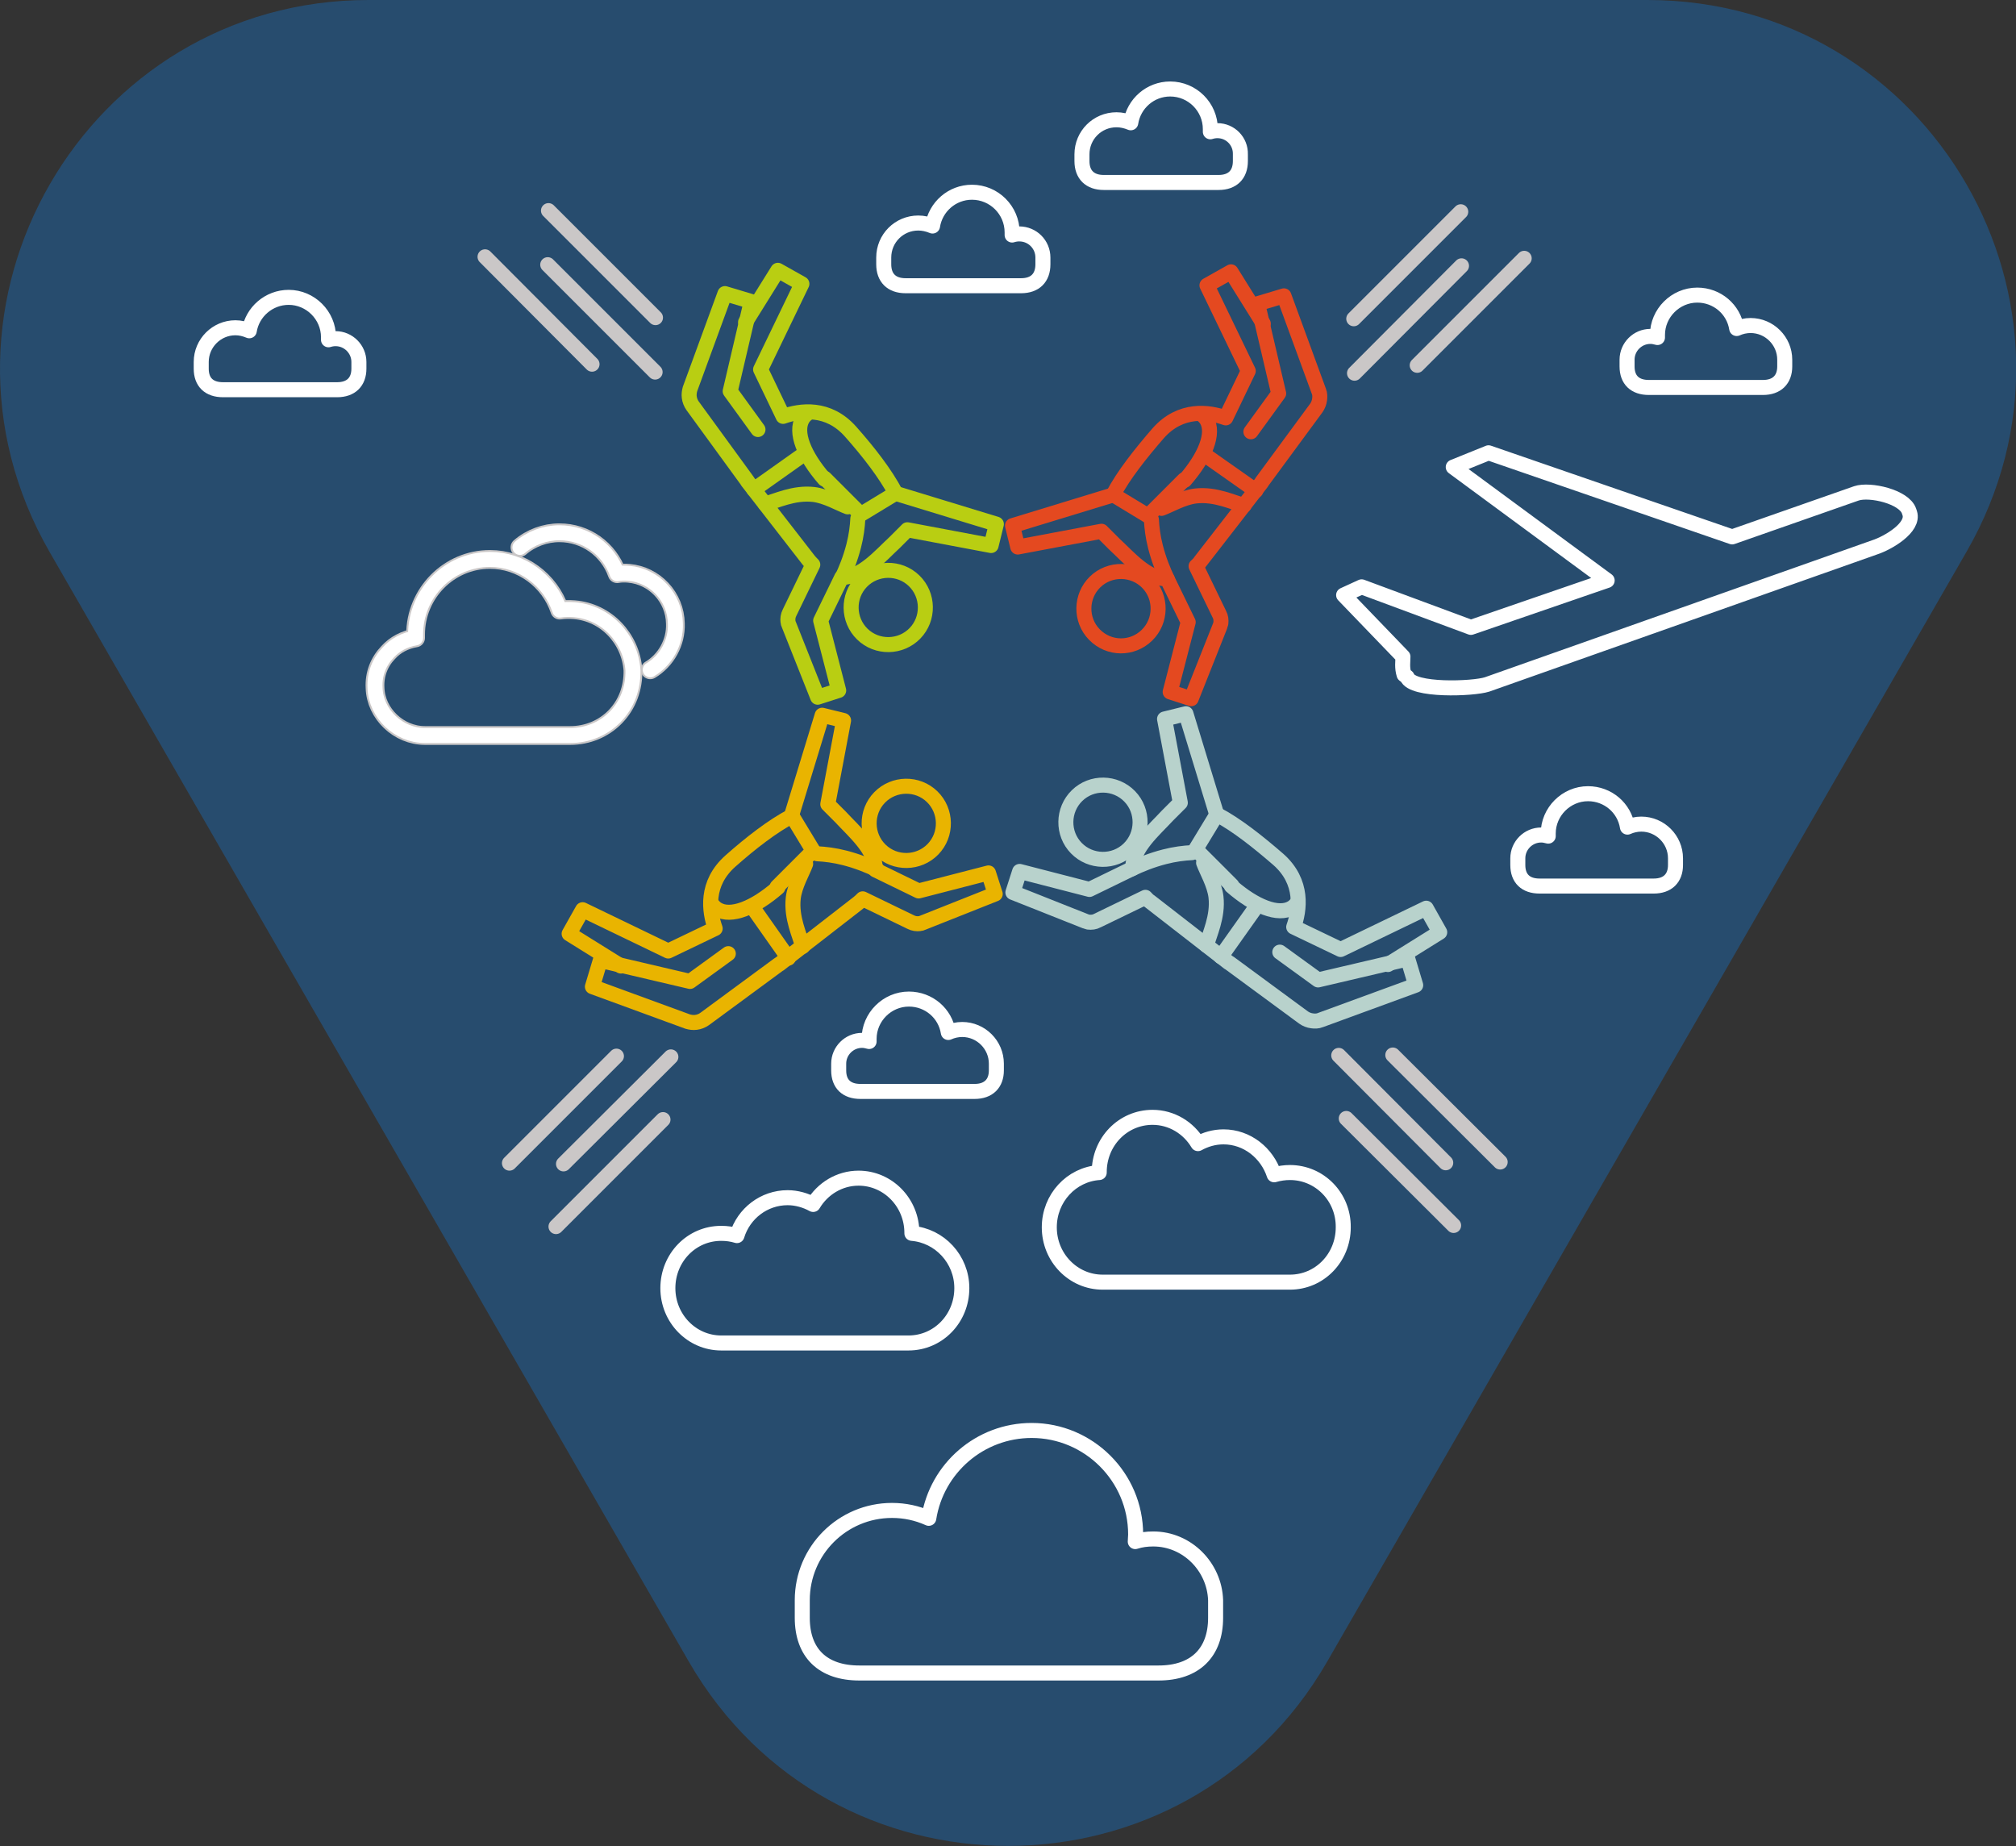 <svg enable-background="new 0 0 537 491.7" viewBox="0 0 537 491.7" xmlns="http://www.w3.org/2000/svg"><rect x="0" y="0" width="537" height="491.7" fill="#333333" stroke="none"/><path d="m353.5 442.6 170.3-295.6c37.7-65.4-9.5-147-85-147h-340.6c-75.4 0-122.6 81.6-85 147l170.3 295.6c37.8 65.4 132.3 65.4 170 0z" fill="#274c6e"/><g fill="none" stroke-linecap="round" stroke-linejoin="round" stroke-miterlimit="10"><path d="m192.1 328.5c-7.9 0-14.2 6.5-14.2 14.6s6.4 14.6 14.2 14.6h49.9c7.9 0 14.2-6.5 14.2-14.6 0-7.7-5.9-14-13.3-14.6 0 0 0 0 0-.1 0-8.1-6.4-14.6-14.2-14.6-5.1 0-9.6 2.8-12.1 7-2-1.1-4.4-1.8-6.8-1.8-6.3 0-11.7 4.2-13.5 10.1-1.3-.4-2.7-.6-4.2-.6z" stroke="#fff" stroke-width="4"/><path d="m343.6 312.3c-1.4 0-2.8.2-4.2.6-1.9-5.8-7.2-10.1-13.5-10.1-2.5 0-4.8.7-6.8 1.8-2.5-4.2-7-7-12.1-7-7.9 0-14.2 6.5-14.2 14.6v.1c-7.4.5-13.3 6.8-13.3 14.6 0 8.1 6.4 14.6 14.2 14.6h49.9c7.9 0 14.2-6.5 14.2-14.6.1-8.1-6.3-14.6-14.2-14.6z" stroke="#fff" stroke-width="4"/><path d="m373.7 174.9c0 1.3-.3 2.9.3 4.8l.8.6c1.3 3.8 17.6 3.2 21.3 2l103.2-36.5c3.7-1.2 10.6-5.3 9.4-9.1l-.2-.6c-1.3-3.8-10.4-5.9-14-4.7l-33.1 11.6-64.9-22.4-9.4 3.8 41 30.2-36.3 12.5-29.1-10.8-4.8 2.2z" stroke="#fff" stroke-width="4"/><path d="m307.2 409.9c-1.7 0-3.3.2-4.8.7 0-.6.1-1.3.1-1.9 0-15.3-12.5-27.7-27.7-27.7-13.8 0-25.3 10.1-27.4 23.4-3.1-1.4-6.4-2.1-9.8-2.1-13.2 0-23.9 10.7-23.9 23.9v4.7c0 9.4 5.5 14.7 15.2 14.7h79.7c9.7 0 15.2-5.4 15.2-14.7v-4.7c-.3-8.9-7.6-16.3-16.6-16.3z" stroke="#fff" stroke-width="4"/><path d="m271.5 62.3c-.6 0-1.3.1-1.9.3 0-.2 0-.5 0-.7 0-5.9-4.8-10.7-10.7-10.7-5.3 0-9.7 3.9-10.5 9-1.2-.5-2.5-.8-3.8-.8-5.1 0-9.2 4.1-9.2 9.2v1.8c0 3.6 2.1 5.7 5.8 5.7h30.8c3.7 0 5.8-2.1 5.8-5.7v-1.8c0-3.5-2.8-6.3-6.3-6.3z" stroke="#fff" stroke-width="4"/><path d="m324.3 34.8c-.6 0-1.3.1-1.9.3 0-.2 0-.5 0-.7 0-5.9-4.8-10.7-10.7-10.7-5.3 0-9.7 3.9-10.5 9-1.2-.5-2.5-.8-3.8-.8-5.1 0-9.2 4.1-9.2 9.2v1.8c0 3.6 2.1 5.7 5.8 5.7h30.6c3.7 0 5.8-2.1 5.8-5.7v-1.8c.1-3.5-2.7-6.3-6.1-6.3z" stroke="#fff" stroke-width="4"/><path d="m229.6 277.1c-3.4 0-6.2 2.8-6.2 6.2v1.8c0 3.6 2.1 5.6 5.8 5.6h30.4c3.7 0 5.8-2.1 5.8-5.6v-1.8c0-5-4.1-9.1-9.1-9.1-1.3 0-2.6.3-3.7.8-.8-5.1-5.2-8.9-10.5-8.9-5.8 0-10.6 4.8-10.6 10.6v.7c-.7-.2-1.3-.3-1.9-.3z" stroke="#fff" stroke-width="4"/><path d="m439.6 89.6c-3.4 0-6.2 2.8-6.2 6.2v1.8c0 3.6 2.1 5.6 5.8 5.6h30.4c3.7 0 5.8-2.1 5.8-5.6v-1.8c0-5-4.1-9.1-9.1-9.1-1.3 0-2.6.3-3.7.8-.8-5.1-5.2-8.9-10.5-8.9-5.8 0-10.6 4.8-10.6 10.6v.7c-.7-.2-1.3-.3-1.9-.3z" stroke="#fff" stroke-width="4"/><path d="m410.5 222.4c-3.4 0-6.2 2.8-6.2 6.2v1.8c0 3.6 2.1 5.6 5.8 5.6h30.4c3.7 0 5.8-2.1 5.8-5.6v-1.8c0-5-4.1-9.1-9.1-9.1-1.3 0-2.6.3-3.7.8-.8-5.1-5.2-8.9-10.5-8.9-5.8 0-10.6 4.8-10.6 10.6v.7c-.7-.2-1.3-.3-1.9-.3z" stroke="#fff" stroke-width="4"/><path d="m89.4 90.2c-.6 0-1.3.1-1.9.3 0-.2 0-.5 0-.7 0-5.8-4.8-10.6-10.6-10.6-5.3 0-9.7 3.9-10.5 8.9-1.2-.5-2.4-.8-3.7-.8-5 0-9.1 4.1-9.1 9.1v1.8c0 3.6 2.1 5.6 5.8 5.6h30.4c3.7 0 5.8-2.1 5.8-5.6v-1.8c0-3.4-2.8-6.2-6.2-6.2z" stroke="#fff" stroke-width="4"/><path d="m173.2 178.4c4.2-2.5 6.9-7.3 6.7-12.3-.1-7.1-5.6-12.8-12.4-13.4-1-.1-2.1-.1-3.1.1-2.3-6.5-8.4-10.9-15.4-10.9-3.8 0-7.6 1.4-10.5 3.9" stroke="#cac7c7" stroke-width="5"/><path d="m153 162.4c-1.3-.1-2.6-.1-3.9.1-2.7-8-10.2-13.5-18.6-13.5-10.9 0-19.8 9-19.8 20v.9c-2.9.5-5.4 1.8-7.3 3.9-2.4 2.5-3.7 5.8-3.5 9.4.2 6.9 6.3 12.7 13.3 12.7h38.7c4.6 0 8.9-1.8 12-5 3.2-3.3 4.8-7.7 4.7-12.4-.6-8.4-7.1-15.4-15.6-16.1z" stroke="#cac7c7" stroke-width="5"/><path d="m173.2 178.4c4.2-2.5 6.9-7.3 6.7-12.3-.1-7.1-5.6-12.8-12.4-13.4-1-.1-2.1-.1-3.1.1-2.3-6.5-8.4-10.9-15.4-10.9-3.8 0-7.6 1.4-10.5 3.9" stroke="#fff" stroke-width="4"/><path d="m153 162.4c-1.3-.1-2.6-.1-3.9.1-2.7-8-10.2-13.5-18.6-13.5-10.9 0-19.8 9-19.8 20v.9c-2.9.5-5.4 1.8-7.3 3.9-2.4 2.5-3.7 5.8-3.5 9.4.2 6.9 6.3 12.7 13.3 12.7h38.7c4.6 0 8.9-1.8 12-5 3.2-3.3 4.8-7.7 4.7-12.4-.6-8.4-7.1-15.4-15.6-16.1z" stroke="#fff" stroke-width="4"/><path d="m286.7 225.9c3.8 3.9 10.1 4 14 .2s4-10.1.2-14-10.1-4-14-.2-4 10.1-.2 14z" stroke="#b8d2cc" stroke-width="4"/><path d="m323.9 216.3-8-26.2-5.7 1.4 4.2 22.3-3.4 3.4c-3.6 3.9-9.3 8.7-9.3 14.1l-11.5 5.6-18.6-4.8-1.8 5.6 19.4 7.7c.2.1.5.1.7.2.8.1 1.7 0 2.4-.4l12.8-6.2c.4.4.7.8 1.2 1.1l21 16.3c.1.1.1.1.2.1l19.7 14.5c.7.5 1.5.8 2.3.9.7.1 1.5.1 2.2-.2l25.4-9.3-2.1-7-23.9 5.6-10.2-7.4" stroke="#b8d2cc" stroke-width="4"/><path d="m369.7 256.9 13.8-8.6-3.6-6.4-22.8 11-12.5-6c1.6-4.5 2.7-12-4.1-18-5.3-4.6-11.2-9.3-16.4-12-.1.1-.1.3-.2.4l-5.4 8.9 9.6 9.6" stroke="#b8d2cc" stroke-width="4"/><path d="m328 236c6.2 5.4 12.5 8 16.1 5.8.5-.3.9-.7 1.4-1.3" stroke="#b8d2cc" stroke-width="4"/><path d="m334.7 241.4-9.5 13.4" stroke="#b8d2cc" stroke-width="4"/><path d="m317.5 227.1c-2.1.1-4.6.4-7.3 1.1-3.5.9-6.4 2.1-8.7 3.2" stroke="#b8d2cc" stroke-width="4"/><path d="m320.6 229.8c.8 2.2 2.9 5.7 3.3 9.1.6 5.3-1.8 10-2.5 12.9" stroke="#b8d2cc" stroke-width="4"/><path d="m358.6 297.9 28.6 28.5" stroke="#cac7c7" stroke-width="4"/><path d="m356.6 281.1 28.5 28.6" stroke="#cac7c7" stroke-width="4"/><path d="m371 281 28.6 28.5" stroke="#cac7c7" stroke-width="4"/><path d="m229.7 168.9c3.9 3.8 10.2 3.7 14-.2s3.7-10.2-.2-14-10.2-3.7-14 .2-3.7 10.2.2 14z" stroke="#b9ce12" stroke-width="4"/><path d="m201.9 114.4-7.4-10.2 5.6-23.9-7-2.1-9.3 25.4c-.2.7-.3 1.5-.2 2.2.1.8.4 1.6.9 2.3l14.5 19.9c.1.1.1.1.1.2l16.3 21c.3.4.7.8 1.1 1.2l-6.2 12.8c-.4.8-.5 1.6-.4 2.4 0 .2.1.5.2.7l7.7 19.4 5.6-1.8-4.8-18.6 5.6-11.5c5.4 0 10.2-5.7 14.1-9.3l3.4-3.4 22.3 4.2 1.4-5.7-26.2-8" stroke="#b9ce12" stroke-width="4"/><path d="m219.7 127.4 9.6 9.6 8.9-5.4c.1-.1.3-.1.4-.2-2.7-5.2-7.3-11.1-12-16.4-6-6.8-13.4-5.7-18-4.1l-6-12.5 11-22.8-6.4-3.6-8.6 13.8" stroke="#b9ce12" stroke-width="4"/><path d="m219.6 127.6c-5.4-6.2-8-12.5-5.8-16.1.3-.5.7-.9 1.3-1.4" stroke="#b9ce12" stroke-width="4"/><path d="m214.2 120.9-13.4 9.5" stroke="#b9ce12" stroke-width="4"/><path d="m228.5 138.1c-.1 2.1-.4 4.6-1.1 7.3-.9 3.5-2.1 6.4-3.2 8.7" stroke="#b9ce12" stroke-width="4"/><path d="m225.8 135c-2.2-.8-5.7-2.9-9.1-3.3-5.3-.6-10 1.8-12.9 2.5" stroke="#b9ce12" stroke-width="4"/><path d="m157.7 97-28.5-28.6" stroke="#cac7c7" stroke-width="4"/><path d="m174.5 99.1-28.6-28.6" stroke="#cac7c7" stroke-width="4"/><path d="m174.6 84.6-28.5-28.5" stroke="#cac7c7" stroke-width="4"/><path d="m305.5 169.2c3.9-3.8 4-10.1.2-14s-10.1-4-14-.2-4 10.1-.2 14c3.9 4 10.1 4 14 .2z" stroke="#e44920" stroke-width="4"/><path d="m295.9 132-26.2 8 1.4 5.7 22.3-4.2 3.4 3.4c3.9 3.6 8.7 9.3 14.1 9.3l5.6 11.5-4.8 18.6 5.6 1.8 7.7-19.4c.1-.2.1-.5.2-.7.1-.8 0-1.7-.4-2.4l-6.2-12.8c.4-.4.8-.7 1.1-1.2l16.3-21c.1-.1.1-.1.1-.2l14.5-19.7c.5-.7.8-1.5.9-2.3.1-.7.1-1.5-.2-2.2l-9.3-25.4-7 2.1 5.6 23.9-7.4 10.2" stroke="#e44920" stroke-width="4"/><path d="m336.5 86.2-8.6-13.8-6.4 3.6 11 22.8-6 12.5c-4.5-1.6-12-2.7-18 4.1-4.6 5.3-9.3 11.2-12 16.4.1.1.3.1.4.2l8.9 5.4 9.6-9.6" stroke="#e44920" stroke-width="4"/><path d="m315.6 127.9c5.4-6.2 8-12.5 5.8-16.1-.3-.5-.7-.9-1.3-1.4" stroke="#e44920" stroke-width="4"/><path d="m321 121.2 13.5 9.5" stroke="#e44920" stroke-width="4"/><path d="m306.7 138.4c.1 2.1.4 4.6 1.1 7.3.9 3.5 2.1 6.4 3.2 8.7" stroke="#e44920" stroke-width="4"/><path d="m309.4 135.4c2.2-.8 5.7-2.9 9.1-3.3 5.3-.6 10 1.8 12.9 2.5" stroke="#e44920" stroke-width="4"/><path d="m377.5 97.3 28.5-28.5" stroke="#cac7c7" stroke-width="4"/><path d="m360.8 99.4 28.5-28.6" stroke="#cac7c7" stroke-width="4"/><path d="m360.6 84.9 28.5-28.5" stroke="#cac7c7" stroke-width="4"/><path d="m248.5 226.2c3.8-3.9 3.7-10.2-.2-14s-10.2-3.7-14 .2-3.7 10.2.2 14 10.2 3.7 14-.2z" stroke="#e9b400" stroke-width="4"/><path d="m194 254-10.2 7.4-23.9-5.6-2.1 7 25.4 9.3c.7.2 1.5.3 2.2.2.8-.1 1.6-.4 2.3-.9l19.7-14.5c.1-.1.1-.1.2-.1l21-16.3c.4-.3.8-.7 1.2-1.1l12.8 6.2c.8.4 1.6.5 2.4.4.2 0 .5-.1.7-.2l19.4-7.7-1.8-5.6-18.6 4.8-11.5-5.6c0-5.4-5.7-10.2-9.3-14.1l-3.4-3.4 4.2-22.3-5.7-1.4-8 26.2" stroke="#e9b400" stroke-width="4"/><path d="m207 236.2 9.6-9.6-5.4-8.9c-.1-.1-.1-.3-.2-.4-5.2 2.7-11.1 7.3-16.4 12-6.8 6-5.7 13.4-4.1 18l-12.5 6-22.8-11-3.6 6.4 13.8 8.6" stroke="#e9b400" stroke-width="4"/><path d="m207.2 236.4c-6.2 5.4-12.5 8-16.1 5.8-.5-.3-.9-.7-1.4-1.3" stroke="#e9b400" stroke-width="4"/><path d="m200.5 241.7 9.5 13.5" stroke="#e9b400" stroke-width="4"/><path d="m217.7 227.4c2.1.1 4.6.4 7.3 1.1 3.5.9 6.4 2.1 8.7 3.2" stroke="#e9b400" stroke-width="4"/><path d="m214.6 230.1c-.8 2.2-2.9 5.7-3.3 9.1-.6 5.3 1.8 10 2.5 12.9" stroke="#e9b400" stroke-width="4"/><path d="m176.6 298.2-28.5 28.5" stroke="#cac7c7" stroke-width="4"/><path d="m178.7 281.5-28.6 28.5" stroke="#cac7c7" stroke-width="4"/><path d="m164.2 281.3-28.5 28.5" stroke="#cac7c7" stroke-width="4"/></g></svg>